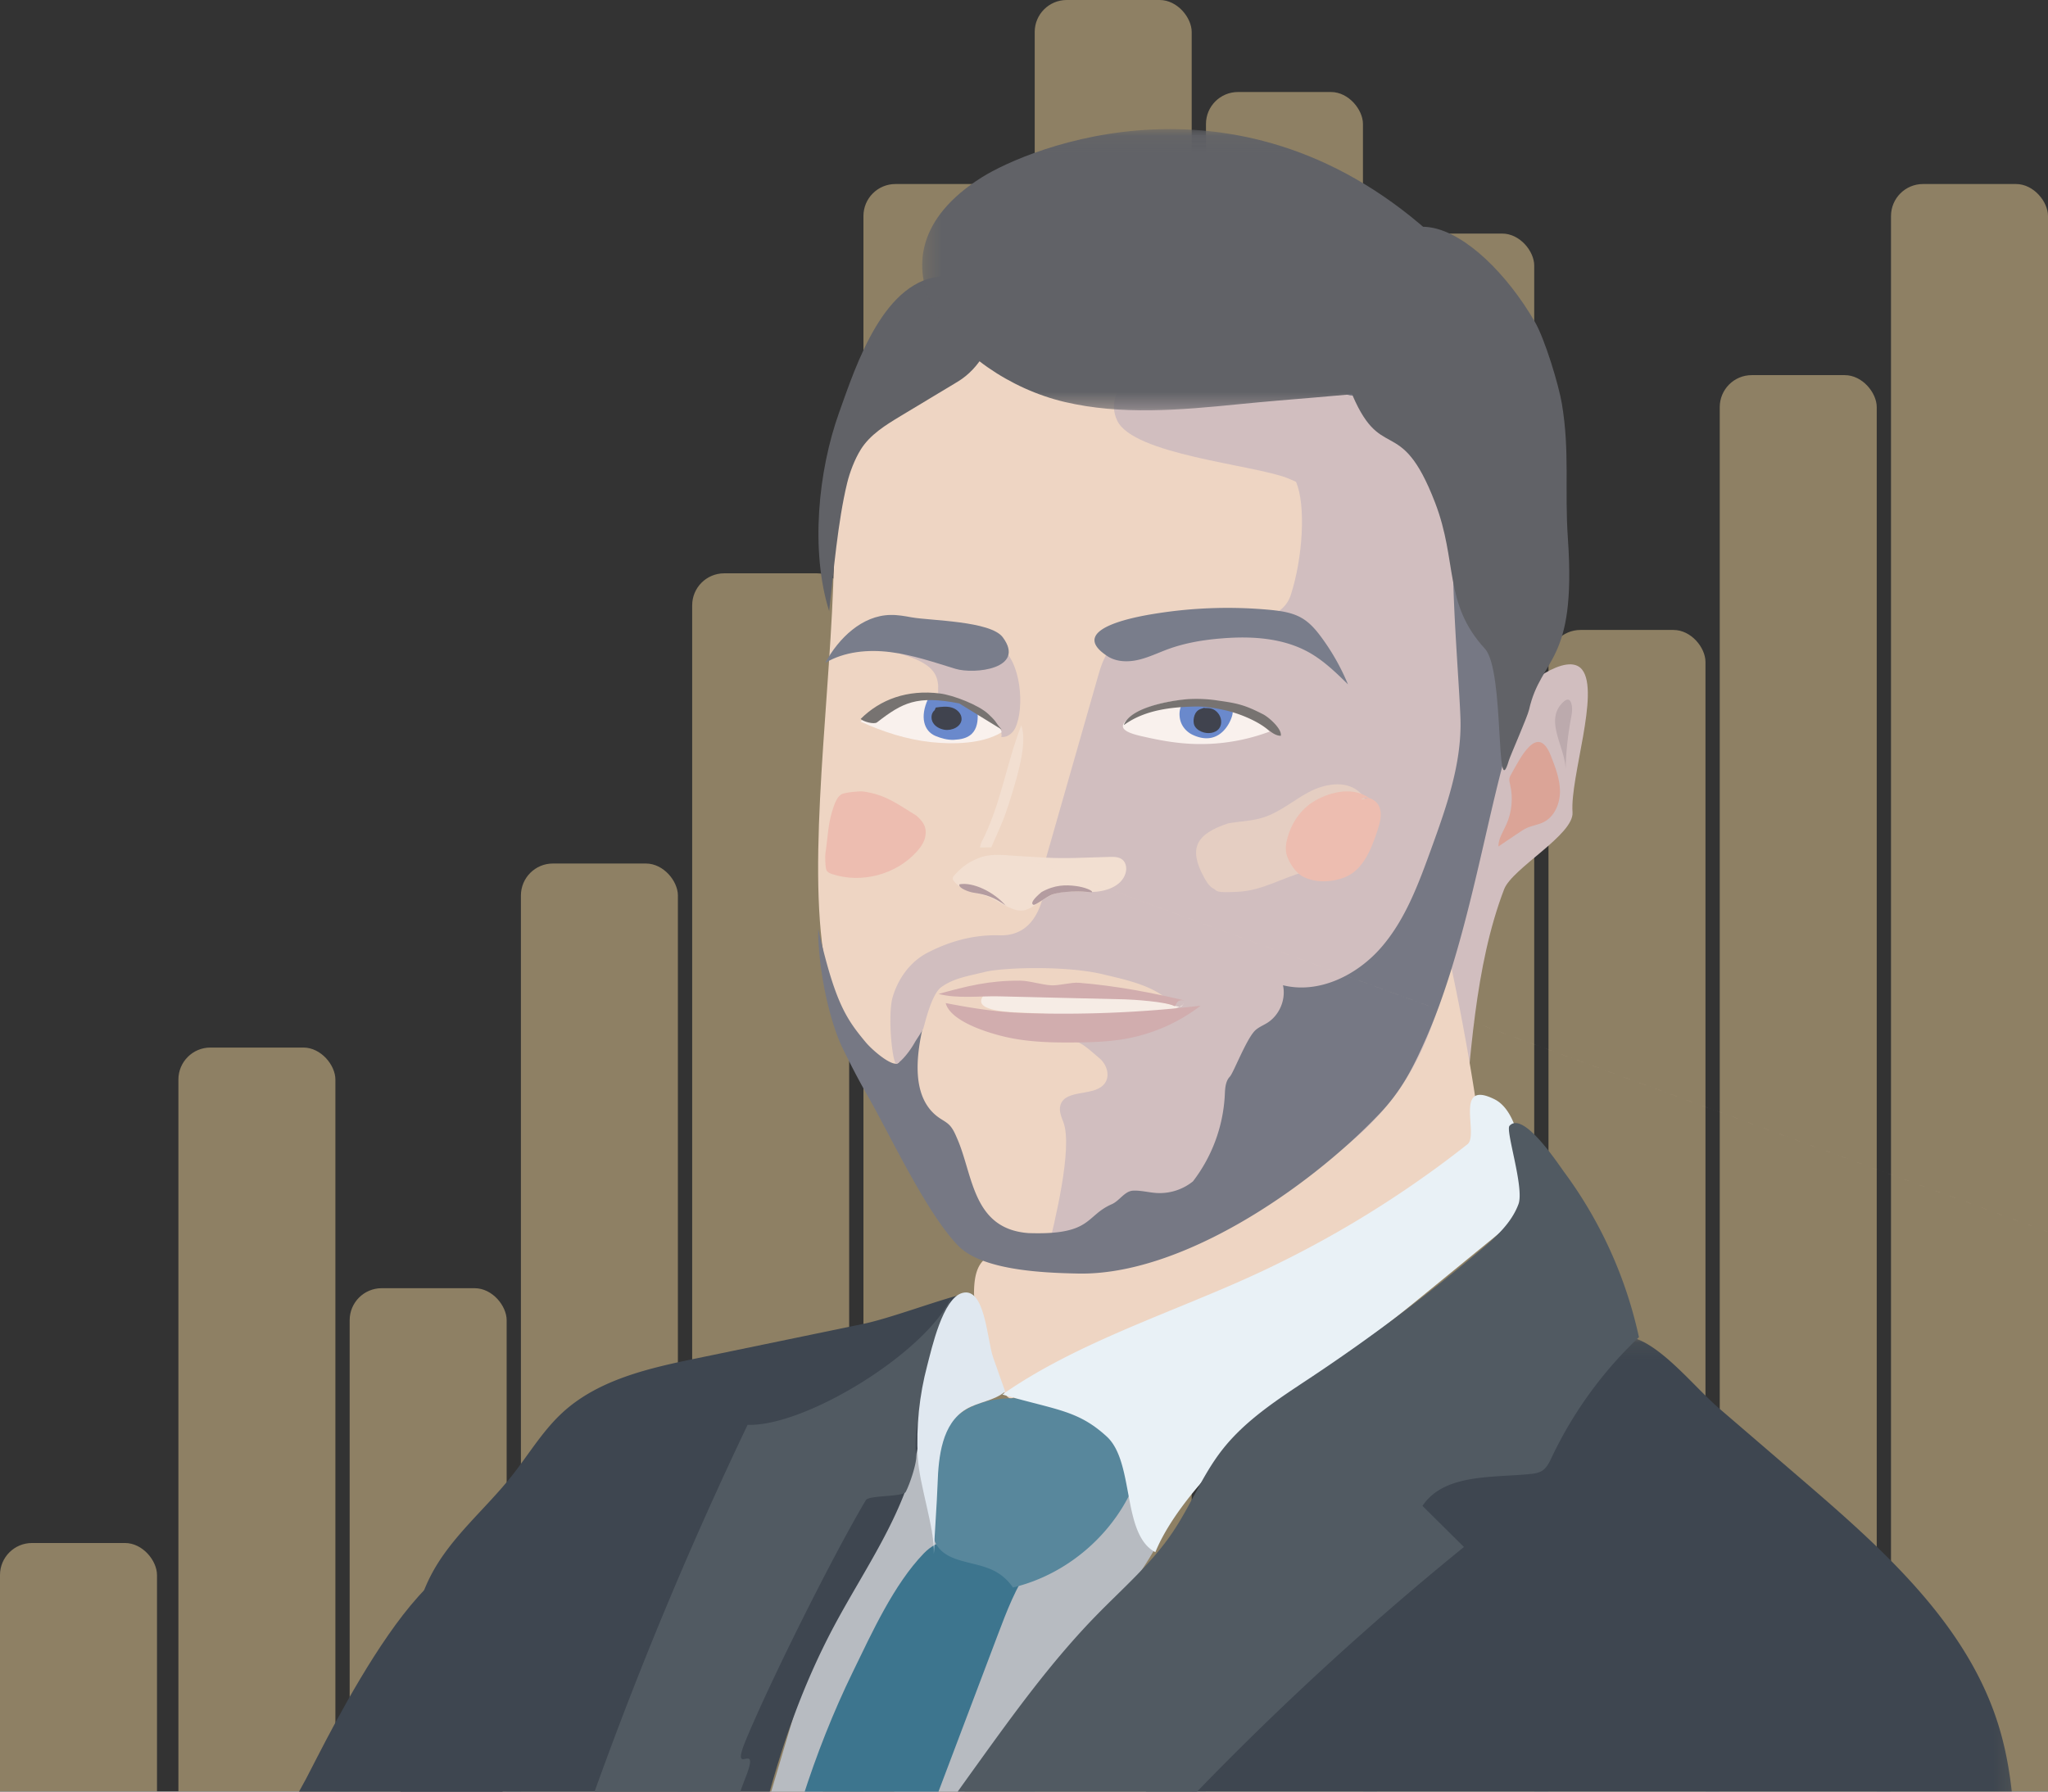 <svg xmlns="http://www.w3.org/2000/svg" xmlns:xlink="http://www.w3.org/1999/xlink" width="128" height="112" viewBox="0 0 128 112">
    <rect x="0" y="0" width="128" height="112" fill="#333333" stroke="none"/>
    <defs>
        <path id="a" d="M.262.088h74.59V88.66H.263z"/>
        <path id="c" d="M.303.07h39.552v17.581H.303z"/>
    </defs>
    <g fill="none" fill-rule="evenodd">
        <g fill="#F2D599" opacity=".475">
            <rect width="9.812" height="52.212" y="96.46" rx="2"/>
            <rect width="9.812" height="83.186" x="11.15" y="65.487" rx="2"/>
            <rect width="9.812" height="67.699" x="21.854" y="80.531" rx="2"/>
            <rect width="9.812" height="94.69" x="32.557" y="53.982" rx="2"/>
            <rect width="9.812" height="113.274" x="43.261" y="35.841" rx="2"/>
            <rect width="9.812" height="137.168" x="53.965" y="11.504" rx="2"/>
            <rect width="9.812" height="148.23" x="64.669" rx="2"/>
            <rect width="9.812" height="142.92" x="75.373" y="5.752" rx="2"/>
            <rect width="9.812" height="134.071" x="86.077" y="14.602" rx="2"/>
            <rect width="9.812" height="108.85" x="96.78" y="39.381" rx="2"/>
            <rect width="9.812" height="125.664" x="107.484" y="23.451" rx="2"/>
            <rect width="9.812" height="138.496" x="118.188" y="11.504" rx="2"/>
        </g>
        <g transform="translate(51.133 83.443)">
            <mask id="b" fill="#fff">
                <use xlink:href="#a"/>
            </mask>
            <path fill="#3E4650" d="M61.498 9.06c5.033 4.33 10.295 8.996 12.266 15.324.984 3.15 1.07 6.5 1.086 9.801.037 6.622-.173 13.279-1.413 19.785-.677 3.552-1.657 7.04-2.716 10.5a239.925 239.925 0 0 1-7.832 21.804c-.17.407-.35.83-.688 1.118-.616.52-1.526.43-2.33.322-10.924-1.454-21.989.107-32.993.727-8.61.484-17.424.364-25.594-2.38C.225 76.88-.786 67.283 2.5 58.636c1.46-3.85 3.72-7.341 5.568-11.025 1.992-3.975 3.523-8.21 6.03-11.887 2.116-3.106 4.864-5.723 7.59-8.315 2.824-2.683 5.648-5.368 8.64-7.859 2.321-1.934 4.873-3.943 5.72-6.833.462-1.571.375-3.292 1.076-4.773.831-1.757 2.61-2.843 4.291-3.827 2.358-1.381 7.182-4.988 9.92-3.789 1.735.758 3.542 3.036 4.985 4.28 1.726 1.481 3.452 2.968 5.178 4.452" mask="url(#b)"/>
        </g>
        <path fill="#D1BEBF" d="M98.283 50.78c.101 1.401-3.77 3.497-4.275 4.81-1.858 4.851-2.106 10.677-2.609 15.847-.254-1.458-.544-2.993-1.524-4.106-.31-.355-.69-.665-.887-1.092-.152-.33-.183-.703-.197-1.065-.154-3.76 1.13-7.347 2.5-10.788 1.18-2.958 1.727-7.859 3.308-10.63.447-.783 3.36-3.08 4.287-1.89 1.112 1.421-.762 6.73-.603 8.914"/>
        <path fill="#EED5C3" d="M63.277 87.4a136.414 136.414 0 0 1 14.056-6.965c4.076-1.74 8.343-3.344 11.591-6.345 1.106-1.023 2.228-2.264 3.732-2.367A148.945 148.945 0 0 0 90.62 60.06c-.877 6.102-5.503 11.193-10.998 14.028-4.814 2.485-10.124 3.366-15.456 3.933-2.228.237-3.298.376-3.29 2.863 0 .587 1.562 6.995 2.401 6.517"/>
        <path fill="#EED5C3" d="M53.225 32.575c-1.905 5.336-.632 11.217-.966 16.87-.16 2.728-.701 5.432-.683 8.162.049 6.61 3.391 12.832 7.782 17.792 1.167 1.32 2.448 2.598 4.033 3.371 2.66 1.295 5.829 1.011 8.68.217 9.012-2.503 16.416-10.083 18.683-19.125.679-2.705.925-5.498 1.441-8.24.85-4.5 2.431-8.863 2.936-13.414.506-4.552-.246-9.548-3.43-12.85-2.691-2.795-6.67-3.937-10.508-4.539-5.541-.867-13.697-1.727-19.015.549-3.893 1.665-7.591 7.395-8.953 11.207"/>
        <path fill="#EED5C3" d="M81.506 28.391c3.169 1.448.388 5.606-.063 9.048-.043.322-.112.66-.324.908-.185.214-.455.336-.723.437-1.91.719-4.007.697-6.036.93-2.029.235-3.224 1.883-4.513 3.46-.91 1.114-1.207 2.497-1.484 3.907-.474 2.43-1.144 2.003-1.297 4.473 1.132-.445 4.568-.603 5.068.502.159.349-.768 3.68-.846 4.055-.227 1.069-2.48.893-3.437 1.425-.681.38-1.557.636-1.824 1.367-.323.893 2.722.207 3.651.413.93.207 7.05 1.52 8 1.602.95.085.427 1.754.471 2.702.055 1.24-7.19.785-8.292 1.368-1.118.592 2.468 2.343 2.023 3.524-.752 1.995-4.637 3.445-4.647 5.575-.014 2.13-1.23 4.672-3.37 4.658-1.712-.012-2.9-1.639-3.796-3.093-1.889-3.063-3.773-6.127-5.662-9.191-.788-1.276-1.581-2.568-2.057-3.99-.565-1.695-.772-1.804-.98-3.576-.825-6.974.787-17.359.767-25.342-.006-2.411.473-4.657 1.884-6.618 1.159-1.61 2.797-2.885 4.6-3.722 1.83-.852 3.78-1.642 5.794-1.524 3.119.182 3.517 2.21 5.038 4.252 1.585 2.126 9.79 1.416 12.055 2.45"/>
        <path fill="#D1BEBF" d="M90.34 25.917c-1.095-.644-2.358-.94-3.598-1.225-3.655-.847-9.424-3.419-13.132-2.961-1.748.215-4.814 2.432-3.781 4.57 1.016 2.11 8.4 2.74 10.607 3.575.193.073.372.166.563.243.638 1.469.422 4.791-.33 7.09-.85 2.588-5.978 1.373-8.242 1.855-1.15.247-2.377.617-3.08 1.557-.396.524-.583 1.17-.762 1.8-1.05 3.688-2.19 7.647-3.239 11.332 1.212-.196 1.448.294 2.66.096.286-.047 1.003-.005 1.28.09.538.186.75-.137.624.416-.126.555-1.476.083-1.864.498-.64.688-1.545-.454-2.417-.1-.872.357-.089 1.447-.3 1.376-.213-.071-.564 3.427 1.997 3.806s4.771.746 7.715 2.719c-2.513 1.33-5.187 1.817-7.97 2.396.581.107 1.164.716 1.621 1.085.462.37.708 1.077.374 1.565-.611.893-2.465.342-2.785 1.377-.111.35.045.727.18 1.073.61 1.608-.574 6.357-.98 8.026-.169.688.87-1.586.882-.88.014.71.382 1.477 1.063 1.678.272.08.563.064.844.036.597-.06 1.183-.182 1.758-.332 1.842-.387 3.608-1.169 5.328-1.966 4.609-2.137 9.374-4.567 12.212-8.769 2.118-3.135 2.935-6.94 3.71-10.64l1.595-7.618c.564-2.693 1.129-5.433 1.175-8.17.055.037.094.088.149.122 2.323-2.369 1.588-6.271.457-9.384-.888-2.45-2.063-5.01-4.313-6.336z"/>
        <path fill="#616267" d="M52.449 25.775c-1.328 3.697-1.802 8.677-.627 12.428.277-2.443.542-5.606 1.122-7.996.164-.684.48-1.508.855-2.108.581-.931 1.559-1.53 2.504-2.1l3.552-2.138c2.797-1.683 3.545-6.64-.755-6.596-3.842.039-5.612 5.62-6.651 8.51"/>
        <path fill="#797D8B" d="M79.372 38.125c.7.067 1.417.168 2.019.529.496.295.876.749 1.217 1.215.661.9 1.212 1.88 1.64 2.912-.747-.733-1.506-1.47-2.416-1.985-1.623-.915-3.576-1.039-5.434-.89-1.149.088-2.3.277-3.383.671-.624.227-1.224.525-1.874.673-.647.15-1.37.133-1.925-.23-2.716-1.773 2.185-2.536 3.18-2.688a28.43 28.43 0 0 1 6.976-.207"/>
        <path fill="#767884" d="M84.063 24.584c1.037.725 2.392-1.551 2.457-.292.68-.113.678 3.267 1.357 3.153.16 1.944 1.067 1.052 2.587 2.282l-.109 2.478c-.085.814-.24 1.45.523 1.759-.246 2.073.343 8.922.402 11.008.077 2.805-.896 5.52-1.852 8.157-.785 2.16-1.6 4.374-3.112 6.11-1.51 1.735-3.895 2.912-6.13 2.353.196.885-.215 1.871-.983 2.353-.279.174-.604.294-.82.54-.544.622-1.303 2.595-1.512 2.815-.293.304-.303.77-.323 1.19a9.665 9.665 0 0 1-1.988 5.362 3.31 3.31 0 0 1-2.273.727c-.492-.029-.976-.17-1.47-.146-.528.026-.843.633-1.33.847-1.674.731-1.218 1.943-5.205 1.806-3.511-.258-3.456-3.633-4.459-5.91-.136-.313-.272-.644-.522-.878-.169-.16-.38-.268-.575-.4-1.818-1.227-1.488-3.942-.956-6.064-.264.304-.604.96-.885 1.315-.34.43-.602.568-.633 1.057-.057.893-1.686-.493-2.155-1.062-1.23-1.477-1.915-2.497-2.964-7.088 0 2.616.734 5.887 1.575 7.564.494.986.797 1.614 1.588 3.005 1.38 2.428 3.643 7.266 5.6 9.26 1.513 1.542 5.335 1.687 7.498 1.73 6.41.125 14.338-5.296 18.761-9.919 1.413-1.472 2.135-2.878 2.956-4.74 3.356-7.617 4.265-18.291 6.552-21.75 2.923-4.418.829-5.512 1.14-10.795.118-2.011-.197-7.648-1.111-9.442-1.102-2.157-7.64-8.48-9.967-9.18-1.086-.327 2.872 3.48 1.752 3.65-1.123.172-2.224.824-2.668 1.865l4.302-.537"/>
        <path fill="#D1BEBF" d="M62.579 46.072c.163-.416-.706-1.305-1.128-1.445-.927-.302-.52-.747-1.446-.8-.209-.011-.992-.082-1.189-.153-.262-.097-.156-.596-.185-.875-.083-.774-.474-1.42-2.626-2.005.565.338 3.289-.484 3.996-.54.742-.057 1.847-.199 2.516.214 1.29.796 1.548 3.79.928 5.057-.159.326-.504.59-.866.547z"/>
        <path fill="#797D8B" d="M55.648 38.443c-1.769.034-3.229 1.448-4.072 2.997 1.205-.715 2.683-.85 4.076-.674 1.39.174 2.726.636 4.067 1.045 1.171.356 4.428.004 2.952-1.975-.764-1.022-4.517-1.033-5.692-1.243-.441-.081-.886-.16-1.331-.15z"/>
        <path fill="#F9F1ED" d="M61.129 44.495c-.626-.306-1.313-.474-2-.593-.94-.162-1.907-.237-2.846-.075-.94.162-1.854.579-2.493 1.286 1.395.637 2.877 1.117 4.403 1.28 1.373.145 3.202.125 4.414-.618-.175-.57-.945-1.019-1.478-1.28"/>
        <path fill="#6A89CC" d="M61.104 44.619c.023.45-.042.942-.367 1.255-.287.282-.718.357-1.12.375-.401.016-.785-.09-1.153-.243-.718-.3-.989-1.19-.456-2.32.081-.173.641.022.709-.108.1-.19-.276.088-.067.045.457-.095.643.226 1.11.265.466.034.944.223 1.223.595"/>
        <path fill="#40434E" d="M58.414 44.398c-.224.18-.25.536-.102.781.146.248.427.39.711.44.474.079 1.066-.192 1.076-.672.006-.337-.287-.616-.61-.713-.323-.097-.669-.049-1.002-.002"/>
        <path fill="#EDBDB0" d="M57.28 50.993c-1.098-.666-1.931-1.34-3.366-1.517-.21-.026-1.137.067-1.318.176-.254.156-.378.456-.48.736-.384 1.073-.355 1.844-.53 2.972-.024.16-.008.942.083 1.074.076.111.212.164.338.208 1.842.612 4.02.027 5.306-1.42.258-.291.49-.631.532-1.016.045-.387-.012-.729-.565-1.213"/>
        <path fill="#F9F1ED" d="M79.357 45.732c-1.623.61-3.375.87-5.105.757-.888-.056-1.767-.212-2.637-.407-.577-.13-1.805-.368-1.327-.93.922-1.082 3.18-1.437 4.32-1.415a7.068 7.068 0 0 1 4.749 1.995z"/>
        <path fill="#6A89CC" d="M74.531 45.932c1.722.817 2.444-.865 2.507-1.329.008-.066.016-.135-.01-.194-.035-.077-.12-.12-.197-.152a6.405 6.405 0 0 0-2.338-.52c-.712-.02-.886.76-.708 1.348.114.371.397.68.746.847z"/>
        <path fill="#777371" d="M70.281 45.3c1.269-.907 2.892-1.114 4.573-1.133.456-.005 1.182.11 1.739.239.833.192 1.831.595 2.516 1.101.289.213.578.49.94.49.091-.413-.732-1.154-1.11-1.346-1.098-.559-1.532-.677-2.754-.847a8.83 8.83 0 0 0-1.746-.106c-.69.017-3.728.382-4.2 1.624l.042-.022z"/>
        <path fill="#40434E" d="M74.617 45.249c.05.23.254.397.472.49.38.162.886.117 1.122-.22.197-.29.126-.712-.112-.97-.238-.26-.456-.287-.808-.287-.077-.002.142-.08-.26.063-.4.143-.473.646-.414.924z"/>
        <path fill="#BCAAAD" d="M97.745 43.851c.087-.077.211-.15.317-.097.059.03.091.09.118.148.134.326.065.695 0 1.04a19.812 19.812 0 0 0-.33 3.174c0-1.397-1.404-3.126-.105-4.265"/>
        <path fill="#DBA497" d="M94.451 48.395c-.046.085-.097.174-.114.272-.02.127.015.26.047.388.193.82.11 1.708-.234 2.48-.203.45-.5.888-.5 1.382.421-.281.84-.565 1.257-.848.17-.114.341-.231.528-.314.33-.148.702-.193 1.027-.353.691-.34 1.037-1.158 1.037-1.927-.002-.768-.287-1.503-.566-2.218-.831-2.126-1.935.176-2.482 1.138"/>
        <path fill="#F2DFD1" d="M61.243 52.98l.71-.007c.512-1.195.738-1.526 1.288-3.327.34-1.118.99-3.223.589-4.298-.925 2.347-1.287 5.02-2.51 7.346"/>
        <path fill="#B7BBC1" d="M60.765 93.928c.461 1.39-2.212 3.402-3.01 4.634-9.277 14.309-10.611 31.914-11.398 48.93-.018.37-1.388.722-1.642.996-.238.255-.607.326-.955.382-.937.154-1.876.308-2.814.46.09-4.293.47-8.58 1.139-12.825 1.295-8.2 3.657-16.188 6.011-24.15.9-3.042 1.8-6.082 2.702-9.124.522-1.773 1.053-3.562 1.854-5.232.945-1.979 3.78-13.997 5.39-9.127l2.723 5.056z"/>
        <path fill="#3E4650" d="M43.617 84.9c-3.02.622-6.198 1.327-8.463 3.409-1.26 1.16-2.136 2.66-3.201 3.997-1.62 2.036-3.702 3.733-4.938 6.019-1.259 2.327-1.52 5.046-1.706 7.685-.317 4.56-.474 9.147-.043 13.7.35 3.716 1.088 7.387 1.456 11.103a56.112 56.112 0 0 1-1.061 17.653 34.987 34.987 0 0 1 14.968.488c5.37-15.363 3.838-32.867 11.471-47.245 1.899-3.572 4.363-6.954 5.196-10.91.301-1.423.38-2.883.602-4.319.222-1.427 2.908-4.263 2.25-5.566-1.617.395-4.525 1.504-6.228 1.856L43.617 84.9z"/>
        <path fill="#B7BBC1" d="M48.51 142.239c-.914-6.327 8.856-36.186 11.889-41.818 2.256-4.192 8.155-9.265 13.37-7.262-1.31 4.719-5.63 9.125-8.697 12.821-3.32 4-6.72 8.044-8.849 12.827l-7.714 23.432z"/>
        <path fill="#3D758E" d="M45.818 148.264c.24.235.55.399.878.47 2.015-10.421 5.423-16.05 9.176-25.98.386-1.014 1.133-6.389 1.517-7.404l4.979-13.167c.559-1.478 1.128-2.976 2.04-4.268-2.079-1.098-4.858-2.686-6.669-.808-1.882 1.95-3.242 4.961-4.417 7.369-2.5 5.121-4.174 10.621-5.26 16.204-1.762 9.069-2.028 18.352-2.244 27.584z"/>
        <path fill="#58879C" d="M70.687 90.426c.244.253.484.535.551.879.065.326-.032.66-.146.972-1.22 3.41-4.249 6.12-7.784 6.964a3.152 3.152 0 0 0-1.279-1.093c-1.185-.555-2.821-.46-3.496-1.58-.303-.496-.313-1.112-.313-1.69-.002-1.001-.004-2.004.069-3.002.496-6.626 9.17-4.785 12.398-1.45"/>
        <path fill="#E9F1F6" d="M91.718 71.531a66.099 66.099 0 0 1-12.978 8.003c-5.236 2.447-11.357 4.328-16.092 7.643 3.334.972 4.702.958 6.521 2.625 1.757 1.607.93 6.125 3.04 7.231 1.858-4.536 8.631-10.079 12.656-12.898 1.582-1.111 3.082-2.337 4.576-3.558l5.08-4.153c.267-.217.543-.446.686-.757.146-.314.14-.677.126-1.023-.06-1.568-.25-5.095-1.932-5.927-2.563-1.266-.951 2.237-1.683 2.814"/>
        <path fill="#515A62" d="M102.434 83.593a25.227 25.227 0 0 0-5.452 7.513c-.149.314-.305.648-.598.836-.224.142-.496.18-.76.207-2.417.237-5.367-.02-6.721 1.99.866.857 1.728 1.714 2.594 2.57A189.058 189.058 0 0 0 67.3 120.245c-2.009 2.336-3.969 4.734-5.546 7.38-1.197 2.006-2.161 4.138-3.125 6.264l-7.33 16.187a15.871 15.871 0 0 0-5.038-1.616c-.024-3.404 1.747-6.523 3.037-9.678 2.745-6.697 3.462-14.139 6.711-20.607 1.376-2.744 3.18-5.251 4.972-7.742 2.367-3.289 4.745-6.59 7.581-9.491 1.626-1.663 3.41-3.204 4.712-5.13 1.118-1.65 1.854-3.55 3.076-5.127 1.5-1.944 3.635-3.281 5.682-4.644a115.254 115.254 0 0 0 10.457-7.857c.978-.824 1.976-1.717 2.417-2.912.372-1.017-.821-4.595-.563-4.889.848-.97 3.035 2.37 3.417 2.888a27.01 27.01 0 0 1 4.674 10.322"/>
        <path fill="#E5CEC2" d="M78.944 51.107c1.044-.326 1.892-1.077 2.858-1.59.965-.512 2.244-.747 3.094-.06.976.787.813 2.417-.014 3.357-.828.942-2.094 1.353-3.308 1.675-1.451.389-2.664 1.175-4.166 1.258-1.502.083-1.294-.045-1.558-.189-.293-.158-.466-.466-.624-.76-.962-1.787-.448-2.668 1.528-3.325.728-.131 1.482-.143 2.19-.366z"/>
        <path fill="#EDBDB0" d="M85.554 49.875c-1.13-.794-2.67-.254-3.473.245-.8.498-1.36 1.334-1.612 2.243-.105.375-.158.782-.03 1.15.17.478.549 1.06 1.002 1.292.783.401 1.8.359 2.62.033 1.125-.45 1.633-1.725 2.015-2.874.156-.476.315-.992.156-1.466-.158-.476-.786-.818-1.183-.508l.505-.115z"/>
        <path fill="#515A62" d="M37.452 111.196c-.95 2.62-1.858 5.26-2.519 7.965-2.293 9.374-1.57 19.197-.53 28.79.026.245.069.515.256.67.18.148.435.146.666.136 1.462-.06 2.928-.12 4.391-.178.05-2.25.3-1.243.29-3.49-.012-2.285-.91 2.119-.176-.046 1.774-5.233 3.814-20.398 4.82-25.83.502-2.717.913-5.477 1.931-8.05 1.035-2.614-1.032.193.045-2.405 1.552-3.742 5.434-11.52 7.49-14.977.187-.318 2.311-.191 2.49-.515.232-.42.73-1.865.658-2.337-.335-2.303 1.54-7.505 2.158-9.743-1.693 3.445-9.11 8.008-12.696 7.886a246.808 246.808 0 0 0-9.274 22.124z"/>
        <path fill="#D1BEBF" d="M55.791 62.333c-.333 1.146-.01 4.288.253 4.17.264-.118.792-.728 1.134-1.345.08-.144.486-.734.533-.875.08-.243.501-2.137 1.12-2.574.81-.571 1.61-.673 2.728-.95.56-.14 1.833-.241 3.252-.238 1.41.002 2.967.109 4.113.384 1.722.414 4.086.869 4.852 2.64.366.845.354 1.843.862 2.613.165-.72.337-1.462.756-2.07.419-.61 1.147-1.069 1.88-.951a5.281 5.281 0 0 0-2.784-1.639c-.468-.103-.95-.143-1.387-.334-.888-.385-1.437-1.32-2.321-1.711-1.314-.58-2.84.22-4.263.02-.534-.074-.92-1.497-1.158-4.269-.32 2.228-1.288 3.317-2.904 3.267-1.638-.05-3.171.397-4.52 1.106-1.058.556-1.81 1.61-2.146 2.756z"/>
        <path fill="#3E4650" d="M19.132 111.192c-1.98 3.702-4.244 7.242-6.505 10.78-1.618 2.525-3.242 5.064-5.232 7.31-1.364 1.535-2.89 2.926-4.21 4.498-1.391 1.662-2.54 3.507-3.68 5.348-2.441 3.932-4.946 8.041-5.444 12.638-.136 1.262-.092 2.627.632 3.672.397.575.97 1.006 1.545 1.41 6.396 4.49 14.259 6.868 22.081 6.676 1.106-.027 2.245-.114 3.228-.612 1.568-.796 2.45-2.464 3.214-4.038 3.786-7.782 7.22-16.02 7.337-24.667.077-5.814-1.354-11.582-1.136-17.393.081-2.147.388-4.28.644-6.414.325-2.693.571-5.4.608-8.112.016-1.337-.053-2.78-.888-3.824-3.777-4.716-10.982 10.468-12.194 12.728"/>
        <path fill="#E0E8F0" d="M62.823 86.988c-.68.589-1.673.648-2.446 1.111-1.498.894-1.722 2.93-1.778 4.67-.04 1.213-.193 3.155-.233 4.368.053-1.6-.912-4.323-1.005-6.034-.106-1.93.097-3.878.593-5.748.275-1.036.96-4.193 2.194-4.528 1.427-.386 1.534 2.925 1.93 4.053.249.702.497 1.403.745 2.108z"/>
        <g transform="translate(57.333 8)">
            <mask id="d" fill="#fff">
                <use xlink:href="#c"/>
            </mask>
            <path fill="#616267" d="M32.59 7.053c3.35 3.135 2.793 5.928 6.133 7.5-6.77 2.024-12.043 2.055-18.662 2.719-3.623.364-7.327.69-10.87-.148C2.415 15.522-3.982 8.121 4.036 3.082c2.831-1.78 16.273-7.517 28.553 3.971z" mask="url(#d)"/>
        </g>
        <path fill="#F2DFD1" d="M63.607 53.51c-.798-.04-1.626-.175-2.372.106-.663.247-1.098.561-1.571 1.084-.06.06-.118.131-.116.214 0 .063.034.118.069.166.484.634 1.407.695 2.155.978.366.138.679.393 1.037.553.579.255.951.462 1.518.182.348-.168.962-.644 1.31-.808.788-.37 1.707-.21 2.579-.222.87-.014 1.884-.34 2.13-1.173.088-.291.045-.646-.189-.844-.217-.185-.532-.185-.817-.176l-2.075.062c-.696.019-1.287.012-1.9-.016-.572-.028-1.113-.07-1.758-.105l120.295 43.896"/>
        <path fill="#B49CA0" d="M65.093 55.769c.842-.47 1.524-.455 2.12-.384.595.071 1.144.31 1.024.399-.635-.078-1.887-.098-2.53.159-.322.13-1.03.695-1.128.616-.171-.092 0-.355.514-.79zM62.872 56.63c-.744-.879-2.074-1.508-2.912-1.347-.087.24.628.484.874.52.881.128 1.324.317 2.052.825l-.014.002z"/>
        <path fill="#777371" d="M62.607 45.606c-.5-.56-.203-.37-.838-.97-.6-.565-2.19-1.178-3.008-1.282-2.056-.265-3.755.377-4.97 1.59.16.17.839.356 1.024.213 1.592-1.234 2.492-1.705 5.137-1.183"/>
        <path fill="#F6ECE5" d="M68.155 61.984c.786.014 1.029.073 2.331.272 3.531.538 3.188.978 3.504.448-.273.887-6.915.807-9.645.62-.636-.042-3.287-.005-3.005-.862.32-.962 2.885-.553 3.6-.539 1.072.02 2.145.043 3.215.061z"/>
        <path fill="#D1ADAE" d="M73.388 62.89c-.504-.272-2.64-.406-3.057-.416l-4.01-.095c-1.298-.029-2.601-.061-3.902-.094-1.18-.026-2.625.156-3.757-.151 1.76-.487 3.153-.84 5.082-.829.621.004 1.362.266 1.993.292.455.02 1.23-.197 1.69-.16 2.315.184 4.651.637 6.701 1.126-.723-.18-.578.413-.74.326z"/>
        <path fill="#D1ADAE" d="M62.79 64.81c1.458.342 2.968.374 4.463.358 1.03-.012 2.065-.045 3.08-.225a10.842 10.842 0 0 0 4.706-2.072 74.043 74.043 0 0 1-11.05.458c-1.674-.057-3.254-.306-4.884-.622.3 1.147 2.647 1.86 3.685 2.102"/>
        <path fill="#616267" d="M84.35 24.267c1.939 4.938 3.13 1.407 5.34 7.148 1.43 3.712.513 6.304 3.118 9.14 1.249 1.36.645 9.917 1.495 6.986.077-.267 1.165-2.734 1.264-3.176.751-3.348 2.971-2.82 2.427-10.685-.214-3.093.126-5.435-.376-8.438-.195-1.17-1.062-4.045-1.691-5.127-3.458-5.944-10.19-10.098-10.678 1.036l-.9 3.116z"/>
    </g>
</svg>
